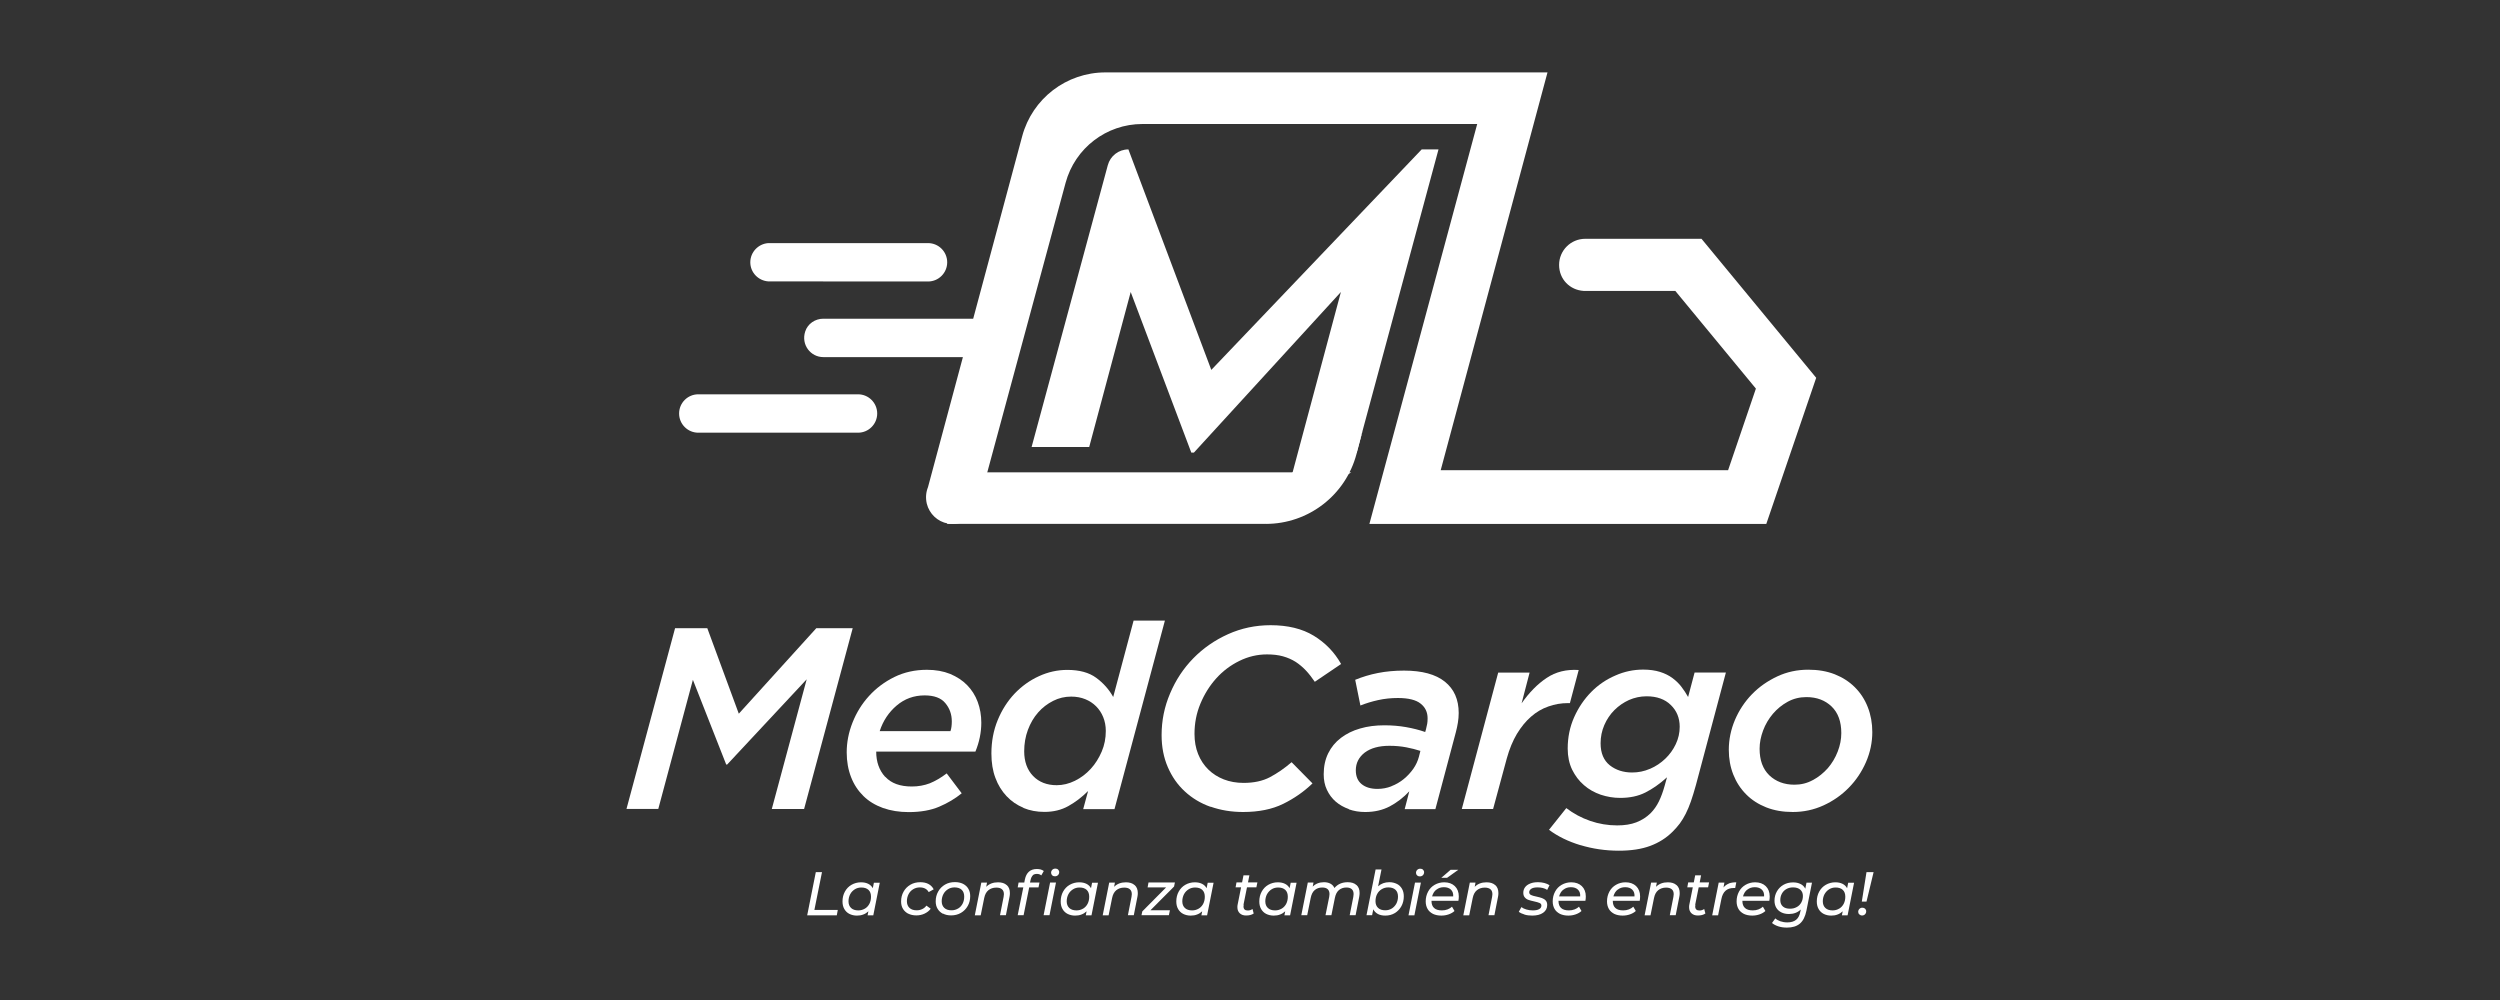 <svg xmlns="http://www.w3.org/2000/svg" id="Capa_1" data-name="Capa 1" viewBox="0 0 250 100"><rect x="0" y="0" width="250" height="100" fill="#333333" stroke="none"/><defs><style>      .cls-1 {        fill: #fff;      }    </style></defs><g><path class="cls-1" d="M81.58,87.21h.62l-.76,3.78h2.34l-.1,.54h-2.96l.86-4.31Z"></path><path class="cls-1" d="M87.98,88.26l-.65,3.27h-.57l.08-.4c-.15,.14-.32,.25-.51,.32-.2,.08-.41,.11-.64,.11-.28,0-.53-.06-.75-.17-.22-.11-.39-.28-.51-.49-.12-.21-.18-.46-.18-.75,0-.37,.08-.7,.24-.99s.38-.52,.66-.68,.6-.25,.95-.25c.28,0,.52,.05,.72,.15,.2,.1,.35,.24,.46,.44l.11-.55h.59Zm-1.5,2.61c.2-.12,.35-.28,.46-.49,.11-.21,.16-.45,.16-.71,0-.29-.08-.52-.25-.68-.17-.16-.41-.24-.72-.24-.24,0-.46,.06-.65,.18-.19,.12-.35,.28-.46,.49-.11,.21-.17,.45-.17,.71,0,.29,.09,.51,.26,.67,.17,.16,.41,.24,.72,.24,.24,0,.46-.06,.66-.18Z"></path><path class="cls-1" d="M90.84,91.38c-.23-.12-.41-.28-.54-.49-.13-.21-.19-.46-.19-.74,0-.37,.08-.69,.25-.99,.16-.29,.39-.52,.68-.69,.29-.17,.62-.25,.99-.25,.64,0,1.09,.24,1.34,.71l-.5,.28c-.17-.31-.47-.47-.89-.47-.24,0-.46,.06-.66,.18-.2,.12-.35,.28-.46,.49-.11,.21-.17,.45-.17,.71,0,.29,.09,.51,.26,.67,.17,.16,.41,.24,.72,.24,.2,0,.38-.04,.55-.12s.31-.19,.42-.35l.43,.31c-.15,.21-.36,.37-.61,.49s-.53,.18-.82,.18c-.31,0-.59-.06-.82-.18Z"></path><path class="cls-1" d="M94.3,91.38c-.23-.12-.41-.28-.54-.5-.13-.21-.19-.46-.19-.74,0-.37,.08-.69,.25-.99,.16-.29,.39-.52,.68-.69,.29-.17,.62-.25,.99-.25,.31,0,.58,.06,.81,.17,.23,.12,.41,.28,.53,.49,.13,.21,.19,.46,.19,.74,0,.37-.08,.7-.25,.99-.16,.29-.39,.52-.68,.69s-.62,.25-.98,.25c-.31,0-.58-.06-.81-.18Zm1.5-.52c.2-.12,.35-.28,.46-.49,.11-.21,.16-.45,.16-.71,0-.29-.08-.52-.25-.68-.17-.16-.41-.24-.72-.24-.24,0-.46,.06-.65,.18-.19,.12-.35,.28-.46,.49-.11,.21-.17,.45-.17,.71,0,.29,.09,.51,.26,.67,.17,.16,.41,.24,.72,.24,.24,0,.46-.06,.66-.18Z"></path><path class="cls-1" d="M100.68,88.51c.21,.19,.31,.46,.31,.8,0,.12-.01,.25-.04,.38l-.36,1.83h-.59l.36-1.83c.02-.11,.03-.2,.03-.27,0-.21-.06-.38-.19-.49-.13-.12-.32-.17-.57-.17-.32,0-.58,.09-.79,.26s-.35,.43-.42,.78l-.35,1.73h-.59l.65-3.27h.57l-.08,.42c.3-.3,.69-.45,1.18-.45,.37,0,.66,.09,.87,.28Z"></path><path class="cls-1" d="M103.28,87.54c-.1,.1-.18,.25-.22,.45l-.06,.26h.95l-.1,.49h-.93l-.56,2.78h-.59l.56-2.78h-.56l.09-.49h.57l.06-.31c.07-.33,.2-.59,.4-.77,.2-.18,.47-.27,.8-.27,.14,0,.26,.02,.39,.05,.12,.04,.22,.09,.3,.15l-.25,.44c-.12-.1-.26-.15-.44-.15s-.32,.05-.42,.14Zm1.73,.71h.59l-.65,3.27h-.59l.65-3.27Zm.2-.73c-.07-.07-.1-.15-.1-.25,0-.11,.04-.21,.12-.29,.08-.08,.18-.12,.31-.12,.11,0,.2,.03,.27,.1s.11,.15,.11,.24c0,.13-.04,.23-.12,.31-.08,.08-.18,.12-.31,.12-.11,0-.2-.03-.27-.1Z"></path><path class="cls-1" d="M109.8,88.26l-.65,3.27h-.57l.08-.4c-.15,.14-.32,.25-.51,.32-.2,.08-.41,.11-.64,.11-.28,0-.53-.06-.75-.17-.22-.11-.39-.28-.51-.49-.12-.21-.18-.46-.18-.75,0-.37,.08-.7,.24-.99s.38-.52,.66-.68,.6-.25,.95-.25c.28,0,.52,.05,.72,.15,.2,.1,.35,.24,.46,.44l.11-.55h.59Zm-1.5,2.61c.2-.12,.35-.28,.46-.49,.11-.21,.16-.45,.16-.71,0-.29-.08-.52-.25-.68-.17-.16-.41-.24-.72-.24-.24,0-.46,.06-.65,.18-.19,.12-.35,.28-.46,.49-.11,.21-.17,.45-.17,.71,0,.29,.09,.51,.26,.67,.17,.16,.41,.24,.72,.24,.24,0,.46-.06,.66-.18Z"></path><path class="cls-1" d="M113.47,88.51c.21,.19,.31,.46,.31,.8,0,.12-.01,.25-.04,.38l-.36,1.83h-.59l.36-1.83c.02-.11,.03-.2,.03-.27,0-.21-.06-.38-.19-.49-.13-.12-.32-.17-.57-.17-.32,0-.58,.09-.79,.26s-.35,.43-.42,.78l-.35,1.73h-.59l.65-3.27h.57l-.08,.42c.3-.3,.69-.45,1.18-.45,.37,0,.66,.09,.87,.28Z"></path><path class="cls-1" d="M117.42,88.64l-2.38,2.39h1.95l-.1,.49h-2.74l.08-.38,2.38-2.4h-1.85l.09-.49h2.64l-.08,.39Z"></path><path class="cls-1" d="M121.36,88.26l-.65,3.27h-.57l.08-.4c-.15,.14-.32,.25-.51,.32-.2,.08-.41,.11-.64,.11-.28,0-.53-.06-.75-.17-.22-.11-.39-.28-.51-.49-.12-.21-.18-.46-.18-.75,0-.37,.08-.7,.24-.99s.38-.52,.66-.68,.6-.25,.95-.25c.28,0,.52,.05,.72,.15,.2,.1,.35,.24,.46,.44l.11-.55h.59Zm-1.5,2.61c.2-.12,.35-.28,.46-.49,.11-.21,.16-.45,.16-.71,0-.29-.08-.52-.25-.68-.17-.16-.41-.24-.72-.24-.24,0-.46,.06-.65,.18-.19,.12-.35,.28-.46,.49-.11,.21-.17,.45-.17,.71,0,.29,.09,.51,.26,.67,.17,.16,.41,.24,.72,.24,.24,0,.46-.06,.66-.18Z"></path><path class="cls-1" d="M124.37,90.48c-.01,.06-.02,.12-.02,.17,0,.13,.04,.23,.11,.3,.07,.07,.18,.1,.32,.1,.17,0,.33-.05,.47-.15l.12,.45c-.2,.14-.45,.2-.76,.2-.26,0-.47-.07-.63-.22-.16-.15-.24-.35-.24-.6,0-.09,0-.17,.02-.25l.35-1.75h-.55l.09-.49h.56l.14-.71h.59l-.14,.71h.94l-.1,.49h-.94l-.35,1.74Z"></path><path class="cls-1" d="M129.66,88.26l-.65,3.27h-.57l.08-.4c-.15,.14-.32,.25-.51,.32-.2,.08-.41,.11-.64,.11-.28,0-.53-.06-.75-.17-.22-.11-.39-.28-.51-.49-.12-.21-.18-.46-.18-.75,0-.37,.08-.7,.24-.99s.38-.52,.66-.68c.28-.16,.6-.25,.95-.25,.28,0,.52,.05,.72,.15s.35,.24,.46,.44l.11-.55h.59Zm-1.5,2.61c.2-.12,.35-.28,.46-.49,.11-.21,.16-.45,.16-.71,0-.29-.08-.52-.25-.68-.17-.16-.41-.24-.72-.24-.24,0-.46,.06-.65,.18-.19,.12-.34,.28-.46,.49-.11,.21-.17,.45-.17,.71,0,.29,.09,.51,.26,.67,.17,.16,.41,.24,.72,.24,.24,0,.46-.06,.66-.18Z"></path><path class="cls-1" d="M135.65,88.5c.21,.19,.31,.45,.31,.8,0,.09-.01,.22-.04,.39l-.36,1.83h-.59l.36-1.83c.02-.11,.03-.21,.03-.28,0-.21-.06-.38-.18-.49-.12-.11-.3-.17-.54-.17-.3,0-.55,.09-.75,.26-.2,.17-.33,.43-.4,.77l-.35,1.74h-.59l.37-1.83c.02-.11,.03-.2,.03-.28,0-.21-.06-.38-.18-.49-.12-.11-.3-.17-.55-.17-.3,0-.55,.09-.75,.26-.2,.17-.33,.43-.4,.78l-.35,1.73h-.59l.65-3.27h.57l-.08,.41c.29-.29,.67-.44,1.13-.44,.25,0,.47,.05,.65,.15s.31,.24,.39,.43c.33-.39,.78-.58,1.33-.58,.37,0,.66,.09,.87,.28Z"></path><path class="cls-1" d="M139.69,88.39c.22,.11,.39,.28,.51,.49,.12,.21,.18,.46,.18,.75,0,.37-.08,.7-.24,.99-.16,.29-.38,.52-.66,.69s-.6,.25-.95,.25c-.29,0-.53-.05-.74-.16-.2-.11-.36-.26-.46-.47l-.12,.59h-.56l.91-4.57h.59l-.34,1.68c.3-.27,.68-.41,1.12-.41,.28,0,.53,.06,.75,.17Zm-.52,2.47c.19-.12,.34-.28,.46-.49,.11-.21,.17-.45,.17-.71,0-.29-.08-.52-.25-.68-.17-.16-.41-.24-.72-.24-.24,0-.46,.06-.66,.18-.2,.12-.35,.28-.46,.49-.11,.21-.16,.45-.16,.71,0,.29,.09,.51,.26,.67,.17,.16,.41,.24,.72,.24,.24,0,.46-.06,.65-.18Z"></path><path class="cls-1" d="M141.5,88.26h.59l-.65,3.27h-.59l.65-3.27Zm.2-.73c-.07-.07-.1-.15-.1-.25,0-.11,.04-.21,.12-.29s.18-.12,.31-.12c.11,0,.2,.03,.27,.1,.07,.07,.11,.15,.11,.24,0,.13-.04,.23-.12,.31-.08,.08-.18,.12-.31,.12-.11,0-.2-.03-.26-.1Z"></path><path class="cls-1" d="M143.15,90.07v.04c0,.3,.09,.54,.26,.69,.17,.16,.43,.24,.78,.24,.2,0,.39-.03,.57-.1,.18-.07,.32-.16,.44-.27l.25,.43c-.16,.15-.36,.26-.59,.34-.23,.08-.47,.12-.73,.12-.32,0-.6-.06-.83-.17-.23-.12-.42-.28-.54-.49s-.19-.46-.19-.75c0-.37,.08-.69,.24-.99s.38-.52,.66-.68,.6-.25,.95-.25c.44,0,.8,.13,1.06,.38,.26,.25,.4,.6,.4,1.03,0,.13-.01,.28-.04,.44h-2.68Zm.49-1.11c-.21,.16-.35,.39-.43,.68h2.11c.02-.29-.06-.52-.23-.68-.17-.16-.4-.24-.7-.24s-.54,.08-.75,.25Zm1.42-1.98h.77l-1.12,.8h-.58l.93-.8Z"></path><path class="cls-1" d="M149.53,88.51c.21,.19,.31,.46,.31,.8,0,.12-.01,.25-.04,.38l-.36,1.83h-.59l.36-1.83c.02-.11,.03-.2,.03-.27,0-.21-.06-.38-.19-.49s-.32-.17-.57-.17c-.32,0-.58,.09-.79,.26-.21,.17-.35,.43-.42,.78l-.35,1.73h-.59l.65-3.27h.57l-.08,.42c.3-.3,.69-.45,1.18-.45,.37,0,.66,.09,.87,.28Z"></path><path class="cls-1" d="M152.45,91.45c-.24-.07-.43-.16-.57-.27l.26-.47c.13,.1,.29,.18,.5,.24,.2,.06,.42,.09,.64,.09,.28,0,.49-.04,.64-.13,.15-.08,.22-.2,.22-.35,0-.12-.06-.21-.18-.26-.12-.05-.3-.11-.55-.16-.23-.05-.42-.1-.56-.15-.15-.05-.27-.13-.37-.25-.1-.11-.15-.27-.15-.46,0-.21,.06-.4,.18-.56,.12-.16,.29-.28,.52-.37,.22-.09,.48-.13,.78-.13,.22,0,.43,.03,.63,.08s.37,.13,.51,.22l-.23,.47c-.13-.09-.28-.15-.44-.19-.17-.04-.34-.06-.52-.06-.27,0-.47,.04-.62,.13-.14,.09-.22,.21-.22,.35,0,.13,.06,.22,.18,.28,.12,.06,.3,.11,.55,.16,.23,.05,.41,.1,.55,.15,.14,.05,.27,.13,.37,.24s.15,.26,.15,.45c0,.33-.14,.59-.41,.78-.27,.19-.64,.28-1.09,.28-.27,0-.53-.03-.77-.1Z"></path><path class="cls-1" d="M155.85,90.07v.04c0,.3,.09,.54,.26,.69,.17,.16,.43,.24,.78,.24,.2,0,.39-.03,.57-.1,.18-.07,.32-.16,.44-.27l.25,.43c-.16,.15-.36,.26-.59,.34-.23,.08-.47,.12-.73,.12-.32,0-.6-.06-.83-.17-.23-.12-.42-.28-.54-.49s-.19-.46-.19-.75c0-.37,.08-.69,.24-.99s.38-.52,.66-.68,.6-.25,.95-.25c.44,0,.8,.13,1.06,.38,.26,.25,.4,.6,.4,1.03,0,.13-.01,.28-.04,.44h-2.68Zm.49-1.11c-.21,.16-.35,.39-.43,.68h2.11c.02-.29-.06-.52-.23-.68-.17-.16-.4-.24-.7-.24s-.54,.08-.75,.25Z"></path><path class="cls-1" d="M161.28,90.07v.04c0,.3,.09,.54,.26,.69,.17,.16,.43,.24,.78,.24,.2,0,.39-.03,.57-.1,.18-.07,.32-.16,.44-.27l.25,.43c-.16,.15-.36,.26-.59,.34-.23,.08-.47,.12-.73,.12-.32,0-.6-.06-.83-.17-.23-.12-.42-.28-.54-.49s-.19-.46-.19-.75c0-.37,.08-.69,.24-.99s.38-.52,.66-.68,.6-.25,.95-.25c.44,0,.8,.13,1.06,.38,.26,.25,.4,.6,.4,1.03,0,.13-.01,.28-.04,.44h-2.68Zm.49-1.11c-.21,.16-.35,.39-.43,.68h2.11c.02-.29-.06-.52-.23-.68-.17-.16-.4-.24-.7-.24s-.54,.08-.75,.25Z"></path><path class="cls-1" d="M167.66,88.51c.21,.19,.31,.46,.31,.8,0,.12-.01,.25-.04,.38l-.36,1.83h-.59l.36-1.83c.02-.11,.03-.2,.03-.27,0-.21-.06-.38-.19-.49s-.32-.17-.57-.17c-.32,0-.58,.09-.79,.26-.21,.17-.35,.43-.42,.78l-.35,1.73h-.59l.65-3.27h.57l-.08,.42c.3-.3,.69-.45,1.18-.45,.37,0,.66,.09,.87,.28Z"></path><path class="cls-1" d="M169.54,90.48c-.01,.06-.02,.12-.02,.17,0,.13,.04,.23,.11,.3s.18,.1,.32,.1c.17,0,.33-.05,.47-.15l.12,.45c-.2,.14-.45,.2-.76,.2-.26,0-.47-.07-.63-.22-.16-.15-.24-.35-.24-.6,0-.09,0-.17,.02-.25l.35-1.75h-.55l.09-.49h.56l.14-.71h.59l-.14,.71h.94l-.1,.49h-.94l-.35,1.74Z"></path><path class="cls-1" d="M172.87,88.35c.21-.08,.46-.12,.76-.12l-.11,.57s-.09,0-.15,0c-.68,0-1.09,.37-1.23,1.1l-.33,1.63h-.59l.65-3.27h.57l-.09,.49c.14-.18,.32-.31,.53-.39Z"></path><path class="cls-1" d="M174.24,90.07v.04c0,.3,.09,.54,.26,.69,.17,.16,.43,.24,.78,.24,.2,0,.39-.03,.57-.1,.18-.07,.32-.16,.44-.27l.25,.43c-.16,.15-.36,.26-.59,.34-.23,.08-.47,.12-.73,.12-.32,0-.6-.06-.83-.17-.23-.12-.42-.28-.54-.49s-.19-.46-.19-.75c0-.37,.08-.69,.24-.99s.38-.52,.66-.68,.6-.25,.95-.25c.44,0,.8,.13,1.06,.38,.26,.25,.4,.6,.4,1.03,0,.13-.01,.28-.04,.44h-2.68Zm.49-1.11c-.21,.16-.35,.39-.43,.68h2.11c.02-.29-.06-.52-.23-.68-.17-.16-.4-.24-.7-.24s-.54,.08-.75,.25Z"></path><path class="cls-1" d="M181.2,88.26l-.56,2.82c-.12,.58-.33,1.01-.65,1.28s-.75,.4-1.3,.4c-.31,0-.59-.04-.84-.12-.25-.08-.47-.19-.65-.34l.33-.46c.13,.12,.3,.21,.51,.29,.21,.07,.44,.11,.69,.11,.38,0,.67-.09,.88-.26,.21-.17,.35-.44,.42-.8l.05-.23c-.31,.3-.71,.45-1.18,.45-.29,0-.54-.05-.76-.16s-.39-.26-.51-.46c-.12-.2-.18-.44-.18-.71,0-.34,.08-.65,.24-.93s.38-.5,.66-.66c.28-.16,.6-.24,.96-.24,.28,0,.53,.05,.74,.16,.22,.1,.37,.26,.48,.47l.12-.6h.56Zm-1.53,2.45c.2-.11,.35-.26,.46-.46s.16-.42,.16-.66c0-.26-.09-.47-.26-.62-.17-.15-.41-.23-.72-.23-.25,0-.47,.05-.66,.16-.2,.11-.35,.26-.46,.46-.11,.2-.16,.41-.16,.66,0,.27,.09,.48,.26,.63s.41,.22,.71,.22c.25,0,.47-.05,.66-.16Z"></path><path class="cls-1" d="M185.41,88.26l-.65,3.27h-.57l.08-.4c-.15,.14-.32,.25-.51,.32-.2,.08-.41,.11-.64,.11-.28,0-.53-.06-.75-.17-.22-.11-.39-.28-.51-.49-.12-.21-.18-.46-.18-.75,0-.37,.08-.7,.24-.99,.16-.29,.38-.52,.66-.68s.6-.25,.95-.25c.28,0,.52,.05,.72,.15s.35,.24,.46,.44l.11-.55h.59Zm-1.5,2.61c.2-.12,.35-.28,.46-.49,.11-.21,.16-.45,.16-.71,0-.29-.08-.52-.25-.68-.17-.16-.41-.24-.72-.24-.24,0-.46,.06-.65,.18s-.34,.28-.46,.49c-.11,.21-.17,.45-.17,.71,0,.29,.09,.51,.26,.67,.17,.16,.41,.24,.72,.24,.24,0,.46-.06,.66-.18Z"></path><path class="cls-1" d="M185.93,91.45c-.07-.07-.11-.16-.11-.26,0-.12,.04-.22,.12-.3,.08-.08,.18-.12,.3-.12,.11,0,.2,.04,.27,.1,.07,.07,.11,.16,.11,.26,0,.12-.04,.22-.12,.3-.08,.08-.18,.12-.29,.12-.11,0-.2-.04-.27-.11Zm.73-4.24h.7l-.71,2.95h-.47l.47-2.95Z"></path></g><g><g><path class="cls-1" d="M67.5,62.82h3.23l3.15,8.55,7.75-8.55h3.64l-4.86,18.08h-3.23l3.49-12.97-7.95,8.52h-.1l-3.33-8.47-3.46,12.91h-3.18l4.86-18.08Z"></path><path class="cls-1" d="M88.53,77.68c.59,.65,1.48,.97,2.65,.97,.65,0,1.25-.11,1.8-.32,.54-.22,1.11-.55,1.69-.99l1.5,1.99c-.65,.53-1.4,.98-2.25,1.34-.84,.36-1.86,.54-3.05,.54-.95,0-1.8-.14-2.57-.41-.77-.28-1.42-.67-1.95-1.19-.53-.52-.95-1.14-1.24-1.89-.29-.74-.44-1.57-.44-2.48,0-1,.19-1.99,.58-2.98,.39-.99,.94-1.88,1.65-2.66,.71-.78,1.56-1.42,2.54-1.9,.98-.48,2.07-.72,3.25-.72,.88,0,1.65,.14,2.32,.41,.67,.28,1.24,.65,1.7,1.12,.46,.47,.82,1.03,1.06,1.68,.24,.65,.36,1.34,.36,2.08,0,.48-.05,.97-.15,1.46-.1,.49-.25,.97-.44,1.43h-9.92c0,1.03,.3,1.87,.89,2.52Zm6.52-4.58c.09-.26,.13-.58,.13-.96,0-.71-.22-1.32-.65-1.83-.43-.52-1.12-.77-2.07-.77-1.07,0-2,.34-2.79,1.01-.79,.67-1.36,1.52-1.7,2.56h7.08Z"></path><path class="cls-1" d="M102.35,80.78c-.65-.27-1.21-.65-1.69-1.16-.48-.51-.86-1.12-1.12-1.83-.27-.71-.4-1.53-.4-2.44,0-1.2,.21-2.32,.63-3.34,.42-1.02,.99-1.91,1.69-2.65,.71-.74,1.51-1.32,2.43-1.74,.91-.42,1.86-.63,2.84-.63,1.21,0,2.17,.26,2.89,.79,.72,.53,1.29,1.17,1.7,1.92l2.04-7.64h3.13l-5.04,18.85h-3.13l.49-1.81c-.62,.62-1.28,1.12-1.98,1.51-.7,.39-1.49,.58-2.39,.58-.76,0-1.46-.13-2.11-.4Zm5.14-2.7c.59-.29,1.12-.69,1.58-1.19,.46-.5,.82-1.08,1.1-1.73,.28-.65,.41-1.34,.41-2.07,0-.5-.09-.96-.26-1.38-.17-.42-.41-.78-.71-1.08-.3-.3-.66-.54-1.08-.71-.42-.17-.89-.26-1.41-.26-.64,0-1.24,.14-1.81,.43s-1.07,.67-1.5,1.16c-.43,.49-.77,1.07-1.02,1.74-.25,.67-.37,1.39-.37,2.14,0,1.03,.3,1.86,.89,2.47,.59,.61,1.38,.92,2.36,.92,.62,0,1.23-.15,1.82-.44Z"></path><path class="cls-1" d="M121.05,80.68c-.99-.35-1.85-.87-2.57-1.54-.73-.67-1.29-1.48-1.7-2.43-.41-.95-.62-2.01-.62-3.2,0-1.45,.28-2.84,.85-4.17,.56-1.33,1.34-2.51,2.32-3.51,.99-1.01,2.14-1.81,3.47-2.41,1.33-.6,2.75-.9,4.26-.9,1.72,0,3.16,.35,4.31,1.05,1.15,.7,2.07,1.64,2.74,2.83l-2.63,1.78c-.28-.41-.57-.79-.88-1.12s-.65-.62-1.03-.87c-.38-.24-.81-.43-1.28-.56-.47-.13-1-.19-1.59-.19-.96,0-1.89,.22-2.76,.65-.88,.43-1.65,1.01-2.31,1.74-.66,.73-1.19,1.58-1.59,2.54-.4,.96-.59,1.97-.59,3.02,0,.74,.12,1.41,.36,2.01,.24,.6,.58,1.12,1.02,1.55,.44,.43,.96,.76,1.55,.99,.59,.23,1.25,.35,1.98,.35,1.03,0,1.91-.19,2.63-.57,.72-.38,1.45-.88,2.17-1.5l2.09,2.12c-.86,.83-1.84,1.51-2.94,2.05-1.1,.54-2.44,.81-4,.81-1.17,0-2.25-.18-3.24-.53Z"></path><path class="cls-1" d="M134.89,80.91c-.51-.18-.95-.43-1.32-.75-.37-.32-.66-.71-.88-1.18-.22-.46-.32-.98-.32-1.55,0-.79,.15-1.49,.45-2.1,.3-.61,.72-1.12,1.27-1.54,.54-.41,1.18-.73,1.92-.94,.74-.22,1.55-.32,2.43-.32,.76,0,1.48,.06,2.16,.18,.68,.12,1.32,.28,1.92,.49l.08-.28c.05-.21,.09-.39,.12-.54,.03-.16,.04-.34,.04-.55,0-.61-.23-1.1-.7-1.47-.46-.37-1.22-.56-2.27-.56-.69,0-1.35,.07-1.98,.21-.63,.14-1.22,.32-1.77,.54l-.52-2.57c.71-.29,1.46-.52,2.27-.68,.81-.16,1.68-.24,2.61-.24,1.81,0,3.17,.37,4.09,1.11,.92,.74,1.38,1.78,1.38,3.13,0,.33-.03,.65-.08,.96-.05,.31-.12,.64-.21,.98l-2.04,7.67h-3.07l.46-1.78c-.6,.64-1.26,1.14-1.96,1.51-.71,.37-1.52,.56-2.45,.56-.59,0-1.13-.09-1.64-.27Zm4.25-2.29c.45-.17,.86-.41,1.23-.71,.37-.3,.69-.65,.96-1.03,.27-.39,.45-.79,.56-1.2l.15-.59c-.43-.14-.9-.26-1.42-.36s-1.08-.15-1.68-.15c-1.05,0-1.87,.23-2.47,.68-.59,.46-.89,1.05-.89,1.77,0,.6,.19,1.06,.58,1.38,.39,.32,.92,.48,1.59,.48,.48,0,.95-.09,1.39-.26Z"></path><path class="cls-1" d="M149.83,67.26h3.13l-.8,3.07c.76-1.08,1.59-1.93,2.51-2.54,.91-.61,1.98-.87,3.2-.79l-.88,3.31h-.18c-.69,0-1.35,.11-1.98,.34-.63,.22-1.21,.56-1.73,1.02-.53,.46-.99,1.03-1.41,1.72-.41,.69-.75,1.51-1.01,2.45l-1.37,5.06h-3.13l3.64-13.64Z"></path><path class="cls-1" d="M158.05,84.52c-1.22-.37-2.27-.88-3.15-1.54l1.73-2.17c.72,.55,1.52,.98,2.39,1.28,.87,.3,1.77,.45,2.7,.45,.74,0,1.38-.1,1.92-.31,.54-.21,1.01-.51,1.41-.9,.34-.34,.62-.74,.84-1.19,.22-.45,.41-.97,.58-1.58l.23-.83c-.72,.65-1.44,1.16-2.16,1.52-.71,.36-1.55,.54-2.52,.54-.67,0-1.32-.11-1.95-.32-.63-.22-1.19-.53-1.68-.96-.49-.42-.88-.94-1.18-1.55-.29-.61-.44-1.31-.44-2.1,0-1.14,.22-2.19,.65-3.15,.43-.96,1-1.8,1.7-2.51s1.51-1.26,2.42-1.65c.9-.4,1.83-.59,2.78-.59,.64,0,1.2,.08,1.68,.23,.48,.15,.9,.36,1.25,.62,.35,.26,.65,.55,.9,.88,.25,.33,.47,.66,.66,1.01l.65-2.45h3.13l-3,11.26c-.17,.62-.34,1.16-.5,1.63-.16,.46-.34,.88-.52,1.24-.18,.36-.38,.68-.59,.97-.22,.28-.45,.56-.71,.81-.64,.64-1.39,1.11-2.25,1.43-.86,.32-1.9,.48-3.13,.48-1.34,0-2.63-.19-3.85-.56Zm6.96-7.64c.58-.25,1.08-.59,1.52-1.01,.44-.42,.79-.91,1.05-1.46,.26-.55,.39-1.13,.39-1.73,0-.88-.3-1.61-.89-2.18-.59-.58-1.4-.87-2.42-.87-.62,0-1.21,.13-1.76,.37-.55,.25-1.04,.59-1.46,1.01-.42,.42-.76,.92-1.01,1.5-.25,.58-.37,1.18-.37,1.82,0,.98,.31,1.71,.92,2.2,.61,.48,1.36,.72,2.23,.72,.62,0,1.22-.12,1.79-.37Z"></path><path class="cls-1" d="M176.63,80.74c-.78-.31-1.46-.74-2.01-1.3-.56-.56-.99-1.22-1.29-1.98-.3-.76-.45-1.58-.45-2.48,0-1.03,.21-2.03,.62-3,.41-.96,.98-1.82,1.7-2.56,.72-.74,1.57-1.33,2.53-1.78,.96-.45,2-.67,3.1-.67,.98,0,1.86,.15,2.65,.46,.78,.31,1.45,.74,2.01,1.3,.56,.56,.99,1.22,1.29,1.99,.3,.77,.45,1.6,.45,2.49,0,1.03-.21,2.03-.63,3-.42,.96-.99,1.82-1.72,2.56-.72,.74-1.57,1.33-2.53,1.77-.96,.44-1.99,.66-3.07,.66-.98,0-1.86-.15-2.65-.46Zm4.66-2.73c.57-.31,1.06-.71,1.49-1.19,.42-.49,.75-1.04,.99-1.66,.24-.62,.36-1.23,.36-1.85,0-1.15-.32-2.03-.97-2.66-.65-.62-1.48-.94-2.52-.94-.67,0-1.29,.15-1.86,.46-.57,.31-1.06,.71-1.49,1.21-.42,.5-.75,1.05-.98,1.67-.23,.62-.35,1.22-.35,1.82,0,1.15,.32,2.03,.97,2.66,.65,.62,1.49,.94,2.52,.94,.65,0,1.27-.15,1.83-.46Z"></path></g><g><path class="cls-1" d="M142.17,14.94l-21.04,22.05-8.29-22.05h0c-.97,0-1.81,.65-2.06,1.58l-7.62,28.18h5.76l4.15-15.5,6.06,16.06h.26l14.7-16.06-4.96,18.52c.42,.3,.94,.53,1.45,.44,.9-.16,3.3-1.22,5.09-2.91l8.18-30.31h-1.67Z"></path><g><path class="cls-1" d="M170.15,23.88h-11.63c-1.44,0-2.61,1.17-2.61,2.61s1.08,2.51,2.44,2.6h0s9.18,0,9.18,0l8.06,9.77-2.78,8.16h-28.74l10.68-39.78h-44.21c-3.9,0-7.31,2.62-8.32,6.38l-4.9,18.25h-14.99c-.81,0-1.56,.5-1.81,1.28-.43,1.33,.55,2.56,1.81,2.56h13.96l-3.49,13c-.2,.5-.26,1.06-.12,1.66,.25,1.01,1.08,1.8,2.1,1.98,1.38,.25,2.61-.56,3.02-1.76h.02s8.74-32.31,8.74-32.31c.94-3.47,4.08-5.88,7.68-5.88h33.48l-10.78,39.99h5.69s7.1,0,7.1,0h26.9l4.99-14.61-11.46-13.89Z"></path><path class="cls-1" d="M76.83,28.14h0s15.97,.01,15.97,.01h0c1.06,0,1.92-.86,1.92-1.92s-.86-1.92-1.92-1.92h-15.97c-1,.07-1.8,.9-1.8,1.92s.8,1.84,1.8,1.91Z"></path><path class="cls-1" d="M85.8,39.43h-15.97c-1.06,0-1.92,.86-1.92,1.92s.86,1.92,1.92,1.92h15.97c1.06,0,1.92-.86,1.92-1.92s-.86-1.92-1.92-1.92Z"></path></g><polygon class="cls-1" points="126.57 52.39 94.72 52.39 94.72 47.23 135.13 47.23 126.57 52.39"></polygon><path class="cls-1" d="M129.26,47.23s5.81,.23,7.02-4.22l-.63,2.39c-1.09,4.12-4.81,6.99-9.07,6.99h0l2.69-5.16Z"></path></g></g></svg>